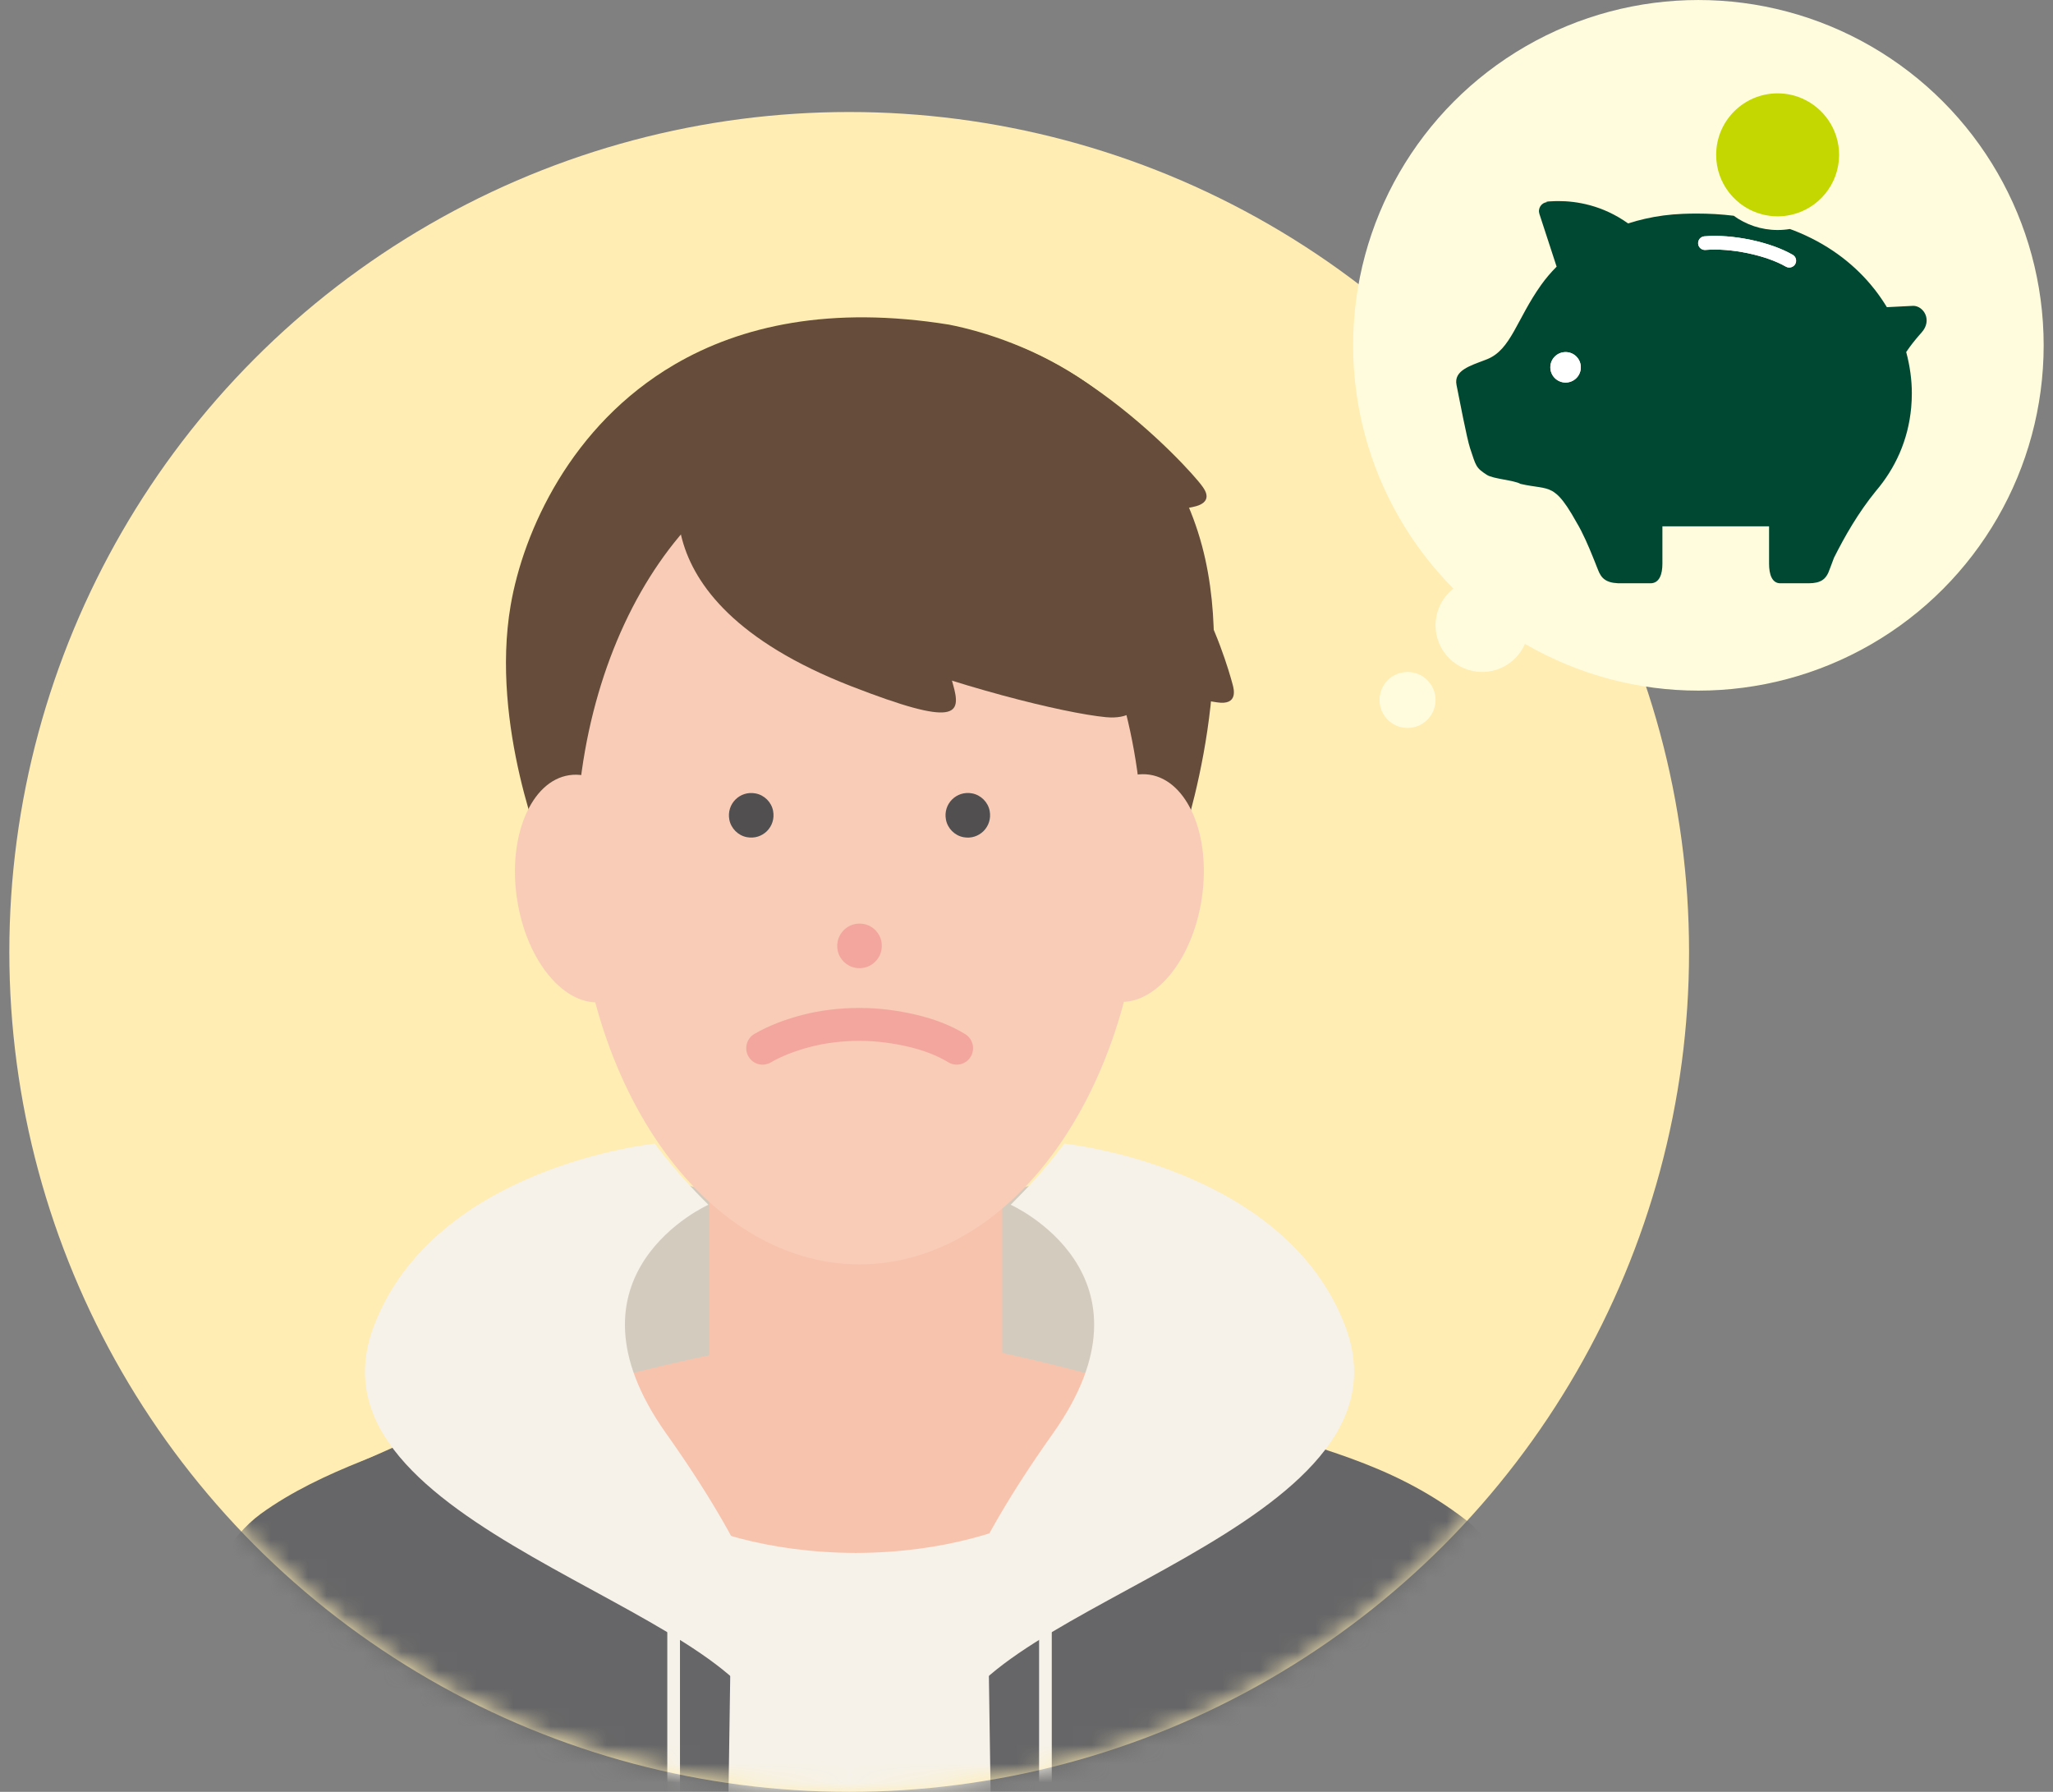 <svg width="110" height="96" viewBox="0 0 110 96" fill="none" xmlns="http://www.w3.org/2000/svg">
<rect x="0" y="0" width="110" height="96" fill="#808080" stroke="none"/>
<circle cx="45.5" cy="51.001" r="45" fill="#FFEDB3"/>
<mask id="mask0_8867_1799" style="mask-type:alpha" maskUnits="userSpaceOnUse" x="0" y="6" width="91" height="91">
<circle cx="45.5" cy="51.001" r="45" fill="#F6C7D8"/>
</mask>
<g mask="url(#mask0_8867_1799)">
<path d="M25.123 102.079L25.42 97.58C25.437 97.311 25.467 97.045 25.507 96.779C26.202 92.243 27.709 79.609 24.564 76.268C21.552 77.584 17.292 78.703 13.974 81.103C10.572 83.603 9.287 89.894 8.565 93.893C8.204 95.894 7.844 98.761 7.5 102.079H25.123Z" fill="#666668"/>
<path d="M35.804 75.36C39.201 75.36 41.954 72.69 41.954 69.397C41.954 66.104 39.201 63.434 35.804 63.434C32.407 63.434 29.653 66.104 29.653 69.397C29.653 72.69 32.407 75.36 35.804 75.36Z" fill="#D3CCBE"/>
<path d="M56.305 75.36C59.701 75.36 62.455 72.69 62.455 69.397C62.455 66.104 59.701 63.434 56.305 63.434C52.908 63.434 50.154 66.104 50.154 69.397C50.154 72.69 52.908 75.36 56.305 75.36Z" fill="#D3CCBE"/>
<path d="M75.736 93.595C75.719 89.282 81.979 83.128 75.174 79.726C66.657 75.468 53.984 72.043 46.532 71.294V71.284V71.245C46.499 71.248 46.467 71.252 46.434 71.255V71.245C46.385 71.25 46.332 71.255 46.281 71.26C46.23 71.255 46.179 71.25 46.127 71.245V71.255C46.095 71.252 46.061 71.248 46.03 71.245V71.284V71.294C38.577 72.043 25.344 75.294 16.827 79.552C10.022 82.954 16.843 89.282 16.826 93.595H75.736Z" fill="#F8C3AD"/>
<path d="M53.701 57.492H38.003V79.99H53.701V57.492Z" fill="#F8C3AD"/>
<path d="M66.688 97.802L66.969 102.079H84.614C84.277 98.841 83.927 96.045 83.573 94.081C82.852 90.082 81.437 83.706 78.583 81.466C74.364 78.183 70.126 77.612 67.112 76.296C63.967 79.637 65.904 92.463 66.599 96.999C66.64 97.267 66.669 97.533 66.688 97.802Z" fill="#666668"/>
<path d="M21.627 102.079H70.078L69.512 95.281L71.687 80.459C71.687 80.459 71.053 79.743 70.17 79.08C69.287 78.418 68.438 77.861 67.468 77.293C66.358 76.642 64.357 75.699 62.801 75.028L59.903 78.266C59.903 78.266 55.429 83.171 45.854 83.2C36.279 83.171 31.806 78.266 31.806 78.266L28.908 75.028C27.352 75.699 25.35 76.642 24.241 77.293C23.271 77.862 22.422 78.418 21.539 79.08C20.656 79.741 20.021 80.459 20.021 80.459L22.197 95.281L21.627 102.079Z" fill="#F6F2E9"/>
<path d="M75.73 102.08C75.76 101.26 75.788 100.431 75.815 99.592L75.989 94.091C75.972 89.779 82.792 83.451 75.987 80.048C72.433 78.27 69.163 77.007 66.114 76.027L52.916 85.154L53.165 102.08H75.73Z" fill="#666668"/>
<path d="M16.294 99.592C16.319 100.431 16.348 101.259 16.379 102.079H38.945L39.194 85.153L25.56 75.842C22.509 76.823 19.439 78.214 15.884 79.992C9.079 83.394 16.138 89.778 16.121 94.093L16.294 99.592Z" fill="#666668"/>
<path d="M36.433 86.786H35.754V102.079H36.433V86.786Z" fill="#F6F2E9"/>
<path d="M35.083 61.273C35.083 61.273 23.254 62.468 20.018 71.085C15.982 81.836 39.653 85.963 41.221 92.753C41.221 92.753 44.634 89.393 35.7 76.811C29.628 68.257 37.955 64.546 37.955 64.546L37.624 64.212C36.712 63.291 35.862 62.309 35.083 61.273Z" fill="#F6F2E9"/>
<path d="M57.025 61.273C57.025 61.273 68.854 62.468 72.09 71.085C76.126 81.836 52.455 85.963 50.887 92.753C50.887 92.753 47.474 89.393 56.408 76.811C62.48 68.257 54.153 64.546 54.153 64.546L54.484 64.212C55.396 63.291 56.245 62.309 57.025 61.273Z" fill="#F6F2E9"/>
<path d="M63.06 45.881C63.06 45.881 66.411 36.757 64.406 29.25C62.2 20.999 54.63 18.135 50.846 17.392C44.501 16.369 39.702 17.448 36.144 19.528C30.577 22.782 28.04 28.486 27.362 32.425C26.249 38.883 29.179 45.879 29.179 45.879L63.06 45.881Z" fill="#664C3A"/>
<path d="M46.053 67.739C54.441 67.739 61.24 57.884 61.24 45.727C61.24 33.569 54.441 23.714 46.053 23.714C37.666 23.714 30.866 33.569 30.866 45.727C30.866 57.884 37.666 67.739 46.053 67.739Z" fill="#F9CCB7"/>
<path d="M32.33 53.678C34.38 53.37 35.632 50.4 35.126 47.046C34.621 43.692 32.549 41.223 30.499 41.532C28.449 41.841 27.197 44.81 27.703 48.165C28.208 51.519 30.28 53.987 32.33 53.678Z" fill="#F9CCB7"/>
<path d="M64.391 48.137C64.897 44.782 63.644 41.813 61.593 41.504C59.543 41.196 57.471 43.664 56.967 47.019C56.461 50.374 57.714 53.343 59.764 53.652C61.815 53.96 63.886 51.492 64.391 48.137Z" fill="#F9CCB7"/>
<path d="M45.82 51.849C46.662 52.009 47.385 51.284 47.226 50.442C47.137 49.972 46.757 49.593 46.287 49.505C45.445 49.346 44.722 50.069 44.88 50.911C44.969 51.382 45.349 51.76 45.82 51.849Z" fill="#F3A69E"/>
<path d="M40.017 44.852C40.859 45.013 41.582 44.288 41.423 43.446C41.335 42.976 40.955 42.597 40.484 42.509C39.642 42.348 38.919 43.073 39.078 43.915C39.168 44.384 39.547 44.764 40.017 44.852Z" fill="#514F50"/>
<path d="M51.621 44.853C52.463 45.013 53.186 44.288 53.027 43.446C52.939 42.976 52.559 42.597 52.09 42.507C51.248 42.347 50.523 43.071 50.684 43.913C50.772 44.384 51.151 44.764 51.621 44.853Z" fill="#514F50"/>
<path fill-rule="evenodd" clip-rule="evenodd" d="M40.101 56.599C40.343 57.021 40.879 57.165 41.298 56.921C41.871 56.586 42.608 56.298 43.42 56.086C44.208 55.879 45.121 55.765 46.06 55.765C46.986 55.765 47.889 55.894 48.72 56.091C49.531 56.283 50.24 56.566 50.807 56.912C51.221 57.164 51.76 57.031 52.01 56.614C52.261 56.197 52.128 55.655 51.714 55.403C50.964 54.945 50.078 54.6 49.121 54.374C48.184 54.151 47.145 54.001 46.06 54.001C44.987 54.001 43.925 54.131 42.979 54.379C42.057 54.62 41.164 54.96 40.42 55.394C40.001 55.638 39.859 56.178 40.101 56.599Z" fill="#F3A69E"/>
<path d="M47.266 18.12C34.892 19.579 37.946 25.723 37.386 27.404C35.71 32.584 54.712 37.991 59.252 38.423C60.484 38.54 61.024 38.005 60.944 37.519C60.511 34.926 57.474 17.612 47.266 18.12Z" fill="#664C3A"/>
<path d="M57.946 27.673C51.586 29.052 53.483 32.093 53.275 32.995C52.663 35.772 62.843 37.252 65.196 37.627C66.367 37.813 66.108 36.907 66.041 36.658C65.685 35.332 63.225 26.898 57.946 27.673Z" fill="#664C3A"/>
<path d="M48.953 17.897C43.345 21.18 51.333 26.384 51.388 27.216C51.582 29.768 61.582 27.63 63.902 27.165C65.058 26.933 64.56 26.253 64.428 26.066C63.724 25.06 55.803 16.4 48.953 17.897Z" fill="#664C3A"/>
<path d="M36.775 24.726C36.775 24.726 33.26 31.959 45.607 36.764C51.291 38.975 51.531 38.302 51.059 36.655C50.466 34.593 48.028 24.424 36.775 24.726Z" fill="#664C3A"/>
<path d="M56.354 86.786H55.675V102.079H56.354V86.786Z" fill="#F6F2E9"/>
</g>
<circle cx="91" cy="18.501" r="18.5" fill="#FFFCDD"/>
<path d="M102.509 16.385L102.48 16.387C101.964 16.413 101.852 16.418 101.099 16.457C100.909 16.143 100.697 15.834 100.464 15.533C100.385 15.433 100.305 15.334 100.222 15.235C99.227 14.058 97.872 13.032 96.112 12.346C96.043 12.319 95.972 12.295 95.901 12.269C95.688 12.305 95.469 12.323 95.246 12.323C94.368 12.323 93.554 12.039 92.891 11.559C92.567 11.52 92.235 11.489 91.892 11.469C91.573 11.451 91.246 11.442 90.91 11.442C90.671 11.442 90.428 11.447 90.182 11.456C89.462 11.484 88.783 11.575 88.142 11.722C87.829 11.792 87.526 11.877 87.234 11.97C85.856 10.986 84.458 10.773 83.503 10.773C83.435 10.773 83.368 10.774 83.304 10.776C83.149 10.781 83.046 10.786 82.977 10.792C82.909 10.798 82.876 10.803 82.862 10.809C82.836 10.82 82.886 10.829 82.886 10.829C82.739 10.846 82.611 10.927 82.532 11.051C82.493 11.112 82.47 11.18 82.461 11.251C82.456 11.286 82.456 11.321 82.46 11.357C82.464 11.392 82.471 11.428 82.482 11.462L83.404 14.286C83.091 14.602 82.812 14.93 82.577 15.261C81.26 17.109 80.961 18.736 79.677 19.246L79.567 19.289C78.762 19.597 77.886 19.854 78.04 20.622C78.183 21.332 78.593 23.488 78.764 24.004C79.087 24.97 79.062 25.053 79.672 25.445C80.008 25.66 81.121 25.725 81.466 25.923V25.924C82.292 26.114 82.747 26.068 83.174 26.312C83.199 26.326 83.224 26.341 83.249 26.358C83.299 26.391 83.349 26.429 83.399 26.472C83.449 26.514 83.501 26.562 83.552 26.617C83.81 26.888 84.096 27.312 84.477 27.998C84.809 28.546 85.132 29.304 85.363 29.881C85.404 29.98 85.441 30.074 85.476 30.161C85.493 30.203 85.508 30.245 85.524 30.285C85.603 30.482 85.659 30.627 85.689 30.686C85.789 30.887 85.922 31.057 86.184 31.156C86.21 31.166 86.238 31.176 86.267 31.184C86.325 31.201 86.388 31.215 86.459 31.226C86.528 31.237 86.605 31.244 86.688 31.248C86.73 31.25 86.774 31.25 86.819 31.25C87.542 31.25 87.946 31.25 88.429 31.25C88.911 31.25 89.072 30.767 89.072 30.203C89.072 30.117 89.072 30.007 89.072 29.881V28.199H94.787V29.881C94.787 30.007 94.787 30.116 94.787 30.203C94.787 30.767 94.94 31.25 95.391 31.25C95.845 31.25 96.223 31.25 96.903 31.25C97.582 31.25 97.81 31.007 97.96 30.686C98.004 30.59 98.115 30.278 98.266 29.881C98.851 28.718 99.567 27.466 100.507 26.311C101.536 25.105 102.241 23.604 102.402 21.832C102.425 21.58 102.436 21.321 102.436 21.058C102.436 20.359 102.337 19.616 102.134 18.86C102.228 18.72 102.404 18.468 102.668 18.151C102.712 18.098 102.758 18.043 102.807 17.987C102.856 17.931 102.907 17.874 102.959 17.814C103.555 17.148 103.06 16.384 102.509 16.385ZM83.885 20.495C83.433 20.495 83.067 20.129 83.067 19.679C83.067 19.228 83.433 18.862 83.885 18.862C84.336 18.862 84.701 19.228 84.701 19.679C84.701 20.131 84.335 20.495 83.885 20.495ZM91.32 12.661C92.818 12.533 94.852 12.957 96.052 13.65C96.228 13.752 96.288 13.975 96.186 14.15C96.118 14.268 95.996 14.333 95.869 14.333C95.807 14.333 95.745 14.318 95.686 14.285C94.618 13.669 92.727 13.276 91.381 13.39C91.18 13.408 91.003 13.259 90.985 13.057C90.97 12.855 91.119 12.678 91.32 12.661Z" fill="#004831"/>
<path d="M83.885 18.863C83.433 18.863 83.067 19.229 83.067 19.68C83.067 20.131 83.433 20.496 83.885 20.496C84.336 20.496 84.701 20.13 84.701 19.68C84.701 19.227 84.335 18.863 83.885 18.863Z" fill="white"/>
<path d="M91.952 8.296C91.952 9.831 93.002 11.12 94.422 11.486C94.686 11.553 94.961 11.59 95.245 11.59C95.492 11.59 95.731 11.562 95.962 11.511C97.436 11.184 98.539 9.868 98.539 8.296C98.539 6.937 97.716 5.771 96.541 5.267C96.529 5.262 96.517 5.257 96.504 5.251C96.117 5.09 95.691 5.001 95.245 5.001C93.427 5.002 91.952 6.477 91.952 8.296Z" fill="#C4D700"/>
<path d="M91.382 13.391C92.726 13.276 94.617 13.668 95.687 14.285C95.744 14.318 95.808 14.334 95.87 14.334C95.997 14.334 96.12 14.268 96.187 14.151C96.288 13.975 96.228 13.752 96.053 13.651C94.853 12.959 92.818 12.533 91.321 12.661C91.12 12.678 90.971 12.855 90.988 13.058C91.004 13.259 91.181 13.408 91.382 13.391Z" fill="white"/>
<circle cx="79.416" cy="33.501" r="2.5" fill="#FFFCDD"/>
<circle cx="75.416" cy="37.501" r="1.5" fill="#FFFCDD"/>
</svg>

